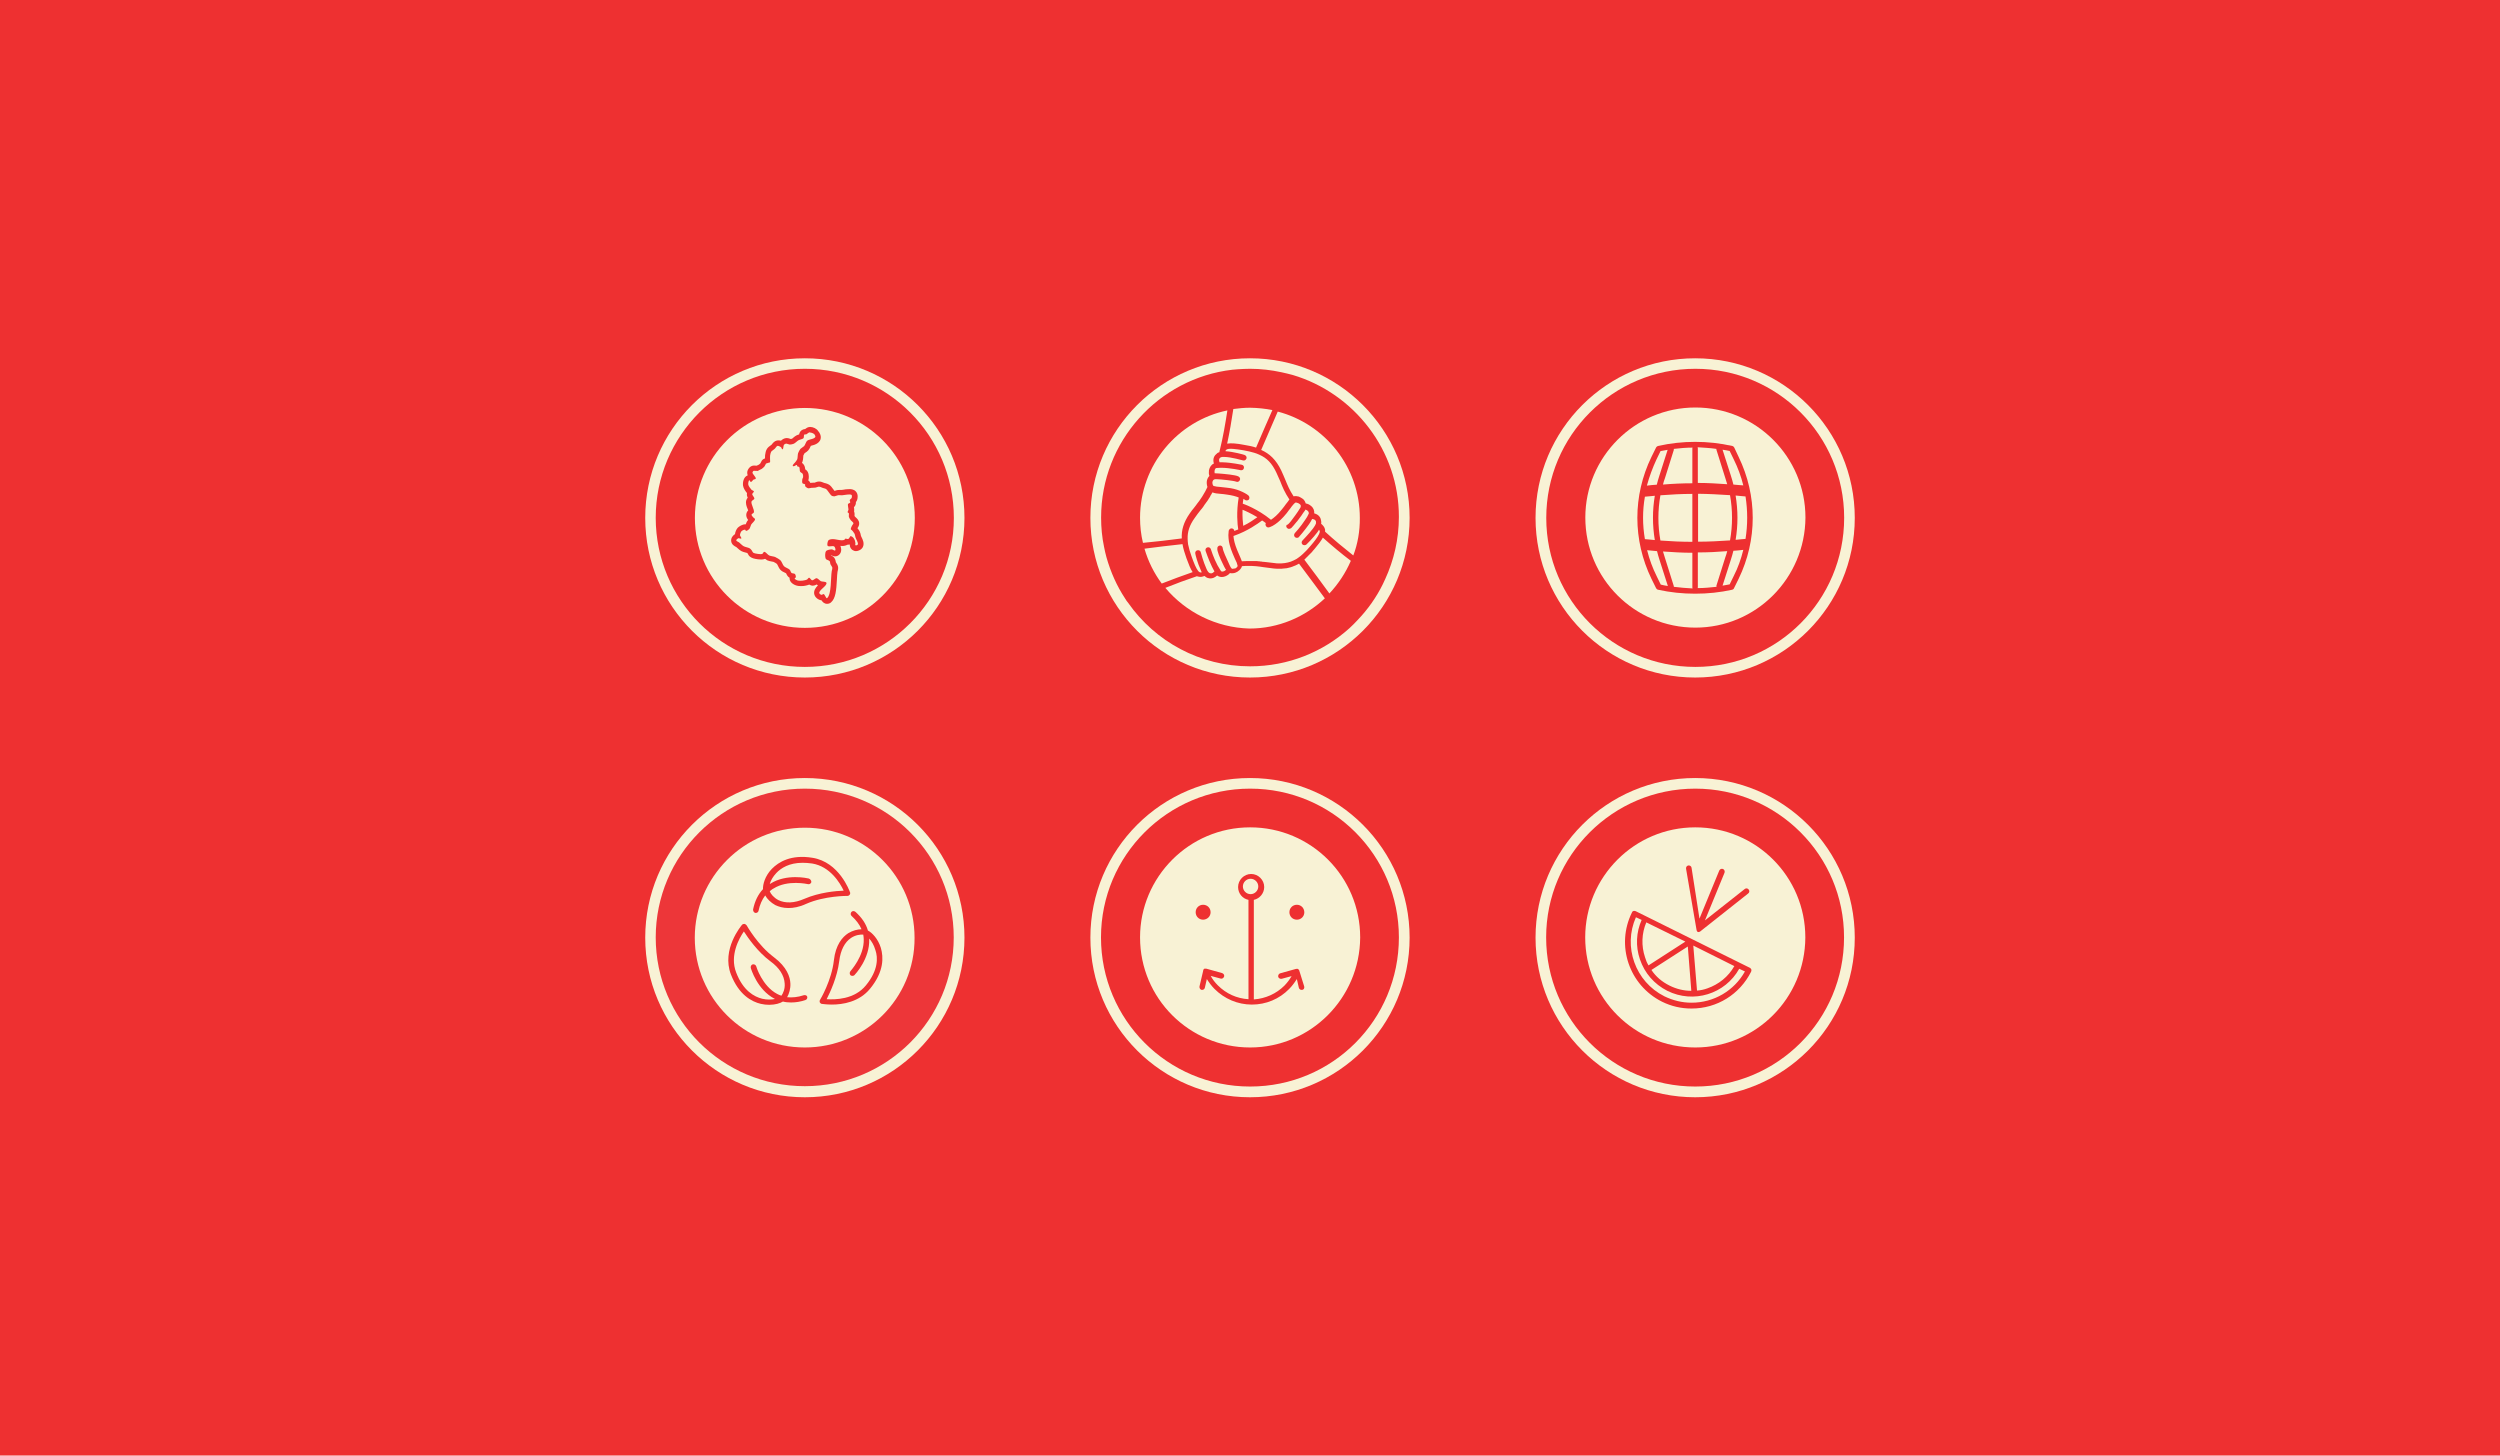 <?xml version="1.0" encoding="UTF-8"?>
<svg xmlns="http://www.w3.org/2000/svg" xmlns:xlink="http://www.w3.org/1999/xlink" version="1.1" id="a" x="0px" y="0px" viewBox="0 0 2144.2 1248.4" style="enable-background:new 0 0 2144.2 1248.4;" xml:space="preserve">
<style type="text/css">
	.st0{fill:#EE3031;}
	.st1{fill:#F8F2D5;}
	.st2{fill:#ED3639;}
</style>
<rect class="st0" width="2144.2" height="1248.4"></rect>
<g>
	<circle class="st1" cx="690.3" cy="804.2" r="136.9"></circle>
	<path class="st2" d="M690.3,676.4c-70.6,0-127.9,57.2-127.9,127.6s57.2,127.6,127.9,127.6S818,874.4,818,804   S760.9,676.4,690.3,676.4z M690.3,898.4c-52.2,0-94.4-42.2-94.4-94.1s42.2-94.4,94.4-94.4c51.9,0,94.1,42.2,94.1,94.4   C784.7,856.2,742.3,898.4,690.3,898.4z"></path>
	<path class="st0" d="M647.9,783c0.2,0,0.4,0,0.4,0c1.1,0,2.1-0.8,2.3-1.9c1.1-5.3,3-9.5,5.7-13.1c1.7,3,4.7,6.1,8.7,8.3   c2.8,1.3,6.4,2.5,11.2,2.5c4.2,0,9.3-0.8,15.3-3.6c15.9-7,35.2-6.8,35.4-6.8c0.6,0,1.5-0.4,1.9-1.1c0.4-0.6,0.6-1.5,0.2-2.1   c-0.4-1.1-9.3-25.9-32.2-29.5c-18.4-3-29,3.6-34.8,9.5c-5.9,6.1-7.8,13.4-7.6,17.4c-4.2,4.5-7,10.2-8.5,17.4   C645.8,781.5,646.7,782.8,647.9,783z M693.7,753.5c-0.8-0.2-19.1-4.5-33.1,4.5c-0.2,0-0.2,0.2-0.4,0.2c0.8-2.8,2.5-6.1,5.7-9.5   c4-4.2,11-8.7,22.5-8.7c2.5,0,5.1,0.2,8.1,0.6c15.5,2.5,24,16.7,27.1,23.3c-6.6,0.2-21,1.5-33.7,7c-8.7,3.8-16.3,4-22.3,1.1   c-4-2.1-6.6-5.3-7.4-7.6c1.1-0.8,1.9-1.7,3.2-2.3c12.3-7.8,29.3-3.8,29.5-3.8c1.3,0.4,2.5-0.4,3-1.7   C695.9,755.2,695,754,693.7,753.5z"></path>
	<path class="st0" d="M689.3,853.6c-5.1,1.7-9.8,2.1-14.2,1.7c1.7-3,3-7.2,2.8-11.7c-0.2-5.7-3-14.2-14-22.5   c-14-10.4-23.3-27.1-23.5-27.4c-0.4-0.6-1.1-1.1-1.9-1.3c-0.8,0-1.5,0.2-2.1,0.8c-0.6,0.8-17.8,21-9.5,42.6   c6.8,17.4,17.6,23.3,25.7,25.2c2.5,0.6,4.9,0.8,7.2,0.8c5.1,0,9.3-1.3,11.7-2.8c2.3,0.6,4.7,0.8,7,0.8c3.8,0,8.1-0.6,12.3-2.1   c1.3-0.4,1.9-1.7,1.5-3C692,853.8,690.6,853.2,689.3,853.6z M670.2,854c-1.3-0.4-2.3-0.8-3.6-1.5c-12.9-6.8-18-23.5-18-23.7   c-0.4-1.3-1.7-1.9-3-1.7c-1.3,0.4-1.9,1.7-1.7,3c0.2,0.8,5.5,18.7,20.4,26.5c0.2,0,0.2,0.2,0.4,0.2c-2.8,0.6-6.8,0.8-11-0.2   c-6.8-1.7-16.3-6.8-22.3-22.5c-5.7-14.6,2.5-29.3,6.6-35.2c3.6,5.5,11.7,17.4,22.9,25.7c7.6,5.5,11.7,12.1,12.1,18.9   C673.4,848.1,671.7,851.9,670.2,854z"></path>
	<path class="st0" d="M744.4,798.1c-1.7-5.9-5.3-11.2-10.8-16.1c-1.1-0.8-2.5-0.8-3.4,0.2c-0.8,1.1-0.8,2.5,0.2,3.4   c4,3.6,6.8,7.4,8.5,11.4c-3.4,0-7.6,1.1-11.4,3.4c-4.9,3.2-10.8,9.8-12.3,23.3c-1.9,17.2-11.7,33.7-11.9,33.9   c-0.4,0.6-0.4,1.5-0.2,2.1c0.4,0.6,1.1,1.3,1.7,1.3c0.4,0,3.8,0.6,8.7,0.6c9.1,0,23.5-2.1,32.9-13.8c11.9-14.6,11.4-26.9,9.1-34.8   C753.1,805.1,747.8,799.8,744.4,798.1z M742.7,845.1c-10,12.3-26.5,12.3-33.7,11.9c3-5.9,9.1-18.9,10.8-32.7   c1.1-9.3,4.7-16.3,10.2-19.9c3.8-2.5,7.8-3,10.4-2.8c0.2,1.3,0.4,2.5,0.4,3.8c0.6,14.6-11.4,27.4-11.4,27.6c-0.8,0.8-0.8,2.5,0,3.4   c0.4,0.4,1.1,0.6,1.7,0.6s1.3-0.2,1.7-0.6c0.6-0.6,13.4-14.2,12.7-31c0-0.2,0-0.2,0-0.4c1.9,2.1,4,5.3,5.3,9.8   C753.1,821.4,753.3,832.2,742.7,845.1z"></path>
</g>
<g>
	<circle class="st1" cx="1072.1" cy="804.2" r="136.9"></circle>
	<path class="st0" d="M1072.2,676.4c-70.6,0-127.9,57.2-127.9,127.6c0,70.6,57.2,127.9,127.9,127.9s127.6-57.2,127.6-127.9   C1199.8,733.6,1142.8,676.4,1072.2,676.4z M1072.2,898.4c-52.2,0-94.4-42.2-94.4-94.4c0-51.9,42.2-94.4,94.4-94.4   c52.2,0,94.4,42.2,94.4,94.4C1166.3,856.2,1124.1,898.4,1072.2,898.4z"></path>
	<path class="st0" d="M1114.4,832.6L1114.4,832.6c0-0.2,0-0.4-0.2-0.4V832c0,0,0-0.2-0.2-0.2c0,0,0-0.2-0.2-0.2l-0.2-0.2   c0,0-0.2,0-0.2-0.2l-0.2-0.2l0,0c0,0,0,0-0.2,0c0,0,0,0-0.2,0l0,0h-0.2h-0.2h-0.2h-0.2h-0.2h-0.2l0,0l-13.6,3.8   c-1.3,0.4-1.9,1.7-1.7,3c0.4,1.3,1.7,1.9,3,1.7l8.5-2.3c-1.7,3-3.8,5.7-6.1,8.1c-7,7-16.3,11.2-26.3,11.9v-85.4   c5.1-1.1,8.9-5.7,8.9-11c0-6.1-5.1-11.2-11.2-11.2c-6.1,0-11.2,5.1-11.2,11.2c0,5.5,3.8,10,8.9,11V857c-10-0.6-19.1-4.7-26.3-11.9   c-2.5-2.5-4.5-5.1-6.1-8.1l8.5,2.3c1.3,0.4,2.5-0.4,3-1.7c0.4-1.3-0.4-2.5-1.7-3l-13.6-3.8l0,0h-0.2h-0.2h-0.2h-0.2h-0.2h-0.2l0,0   c0,0,0,0-0.2,0c0,0,0,0-0.2,0l0,0c0,0-0.2,0-0.2,0.2c0,0-0.2,0-0.2,0.2l-0.2,0.2c0,0,0,0-0.2,0.2c0,0,0,0.2-0.2,0.2v0.2v0.2   c0,0,0,0,0,0.2l-3.2,13.6c-0.2,1.3,0.4,2.5,1.7,3c0.2,0,0.4,0,0.6,0c1.1,0,2.1-0.8,2.3-1.9l1.7-7.4c1.9,3,4,5.9,6.6,8.5   c8.5,8.5,19.9,13.4,32,13.4c12.1,0,23.5-4.7,32-13.4c2.5-2.5,4.7-5.5,6.6-8.5l1.7,7.4c0.2,1.1,1.3,1.9,2.3,1.9c0.2,0,0.4,0,0.6,0   c1.3-0.2,2.1-1.5,1.7-3L1114.4,832.6z M1066,760.3c0-3.6,3-6.6,6.6-6.6s6.6,3,6.6,6.6c0,3.6-3,6.6-6.6,6.6   C1069,766.9,1066,763.9,1066,760.3z"></path>
	<path class="st0" d="M1112.3,776c-3.6,0-6.4,2.8-6.4,6.4c0,3.6,2.8,6.4,6.4,6.4c3.6,0,6.4-2.8,6.4-6.4   C1118.6,778.8,1115.9,776,1112.3,776z"></path>
	<path class="st0" d="M1038.3,782.4c0-3.6-2.8-6.4-6.4-6.4c-3.6,0-6.4,2.8-6.4,6.4c0,3.6,2.8,6.4,6.4,6.4   C1035.5,788.7,1038.3,786,1038.3,782.4z"></path>
</g>
<g>
	<circle class="st1" cx="1453.9" cy="804.2" r="136.9"></circle>
	<path class="st0" d="M1454,676.4c-70.6,0-127.9,57.2-127.9,127.6c0,70.6,57.2,127.9,127.9,127.9c70.6,0,127.6-57.2,127.6-127.9   C1581.7,733.6,1524.4,676.4,1454,676.4z M1454,898.4c-52.2,0-94.4-42.2-94.4-94.4c0-51.9,42.2-94.4,94.4-94.4   c52.2,0,94.4,42.2,94.4,94.4C1548.2,856.2,1506,898.4,1454,898.4z"></path>
	<path class="st0" d="M1455.1,797.6c0,0.2,0,0.4,0.2,0.6l0,0c0,0.2,0.2,0.2,0.2,0.4c0,0,0,0,0,0.2s0.2,0.2,0.2,0.2l0,0   c0.2,0,0.2,0.2,0.4,0.2l0,0l0,0l0,0c0.2,0.2,0.6,0.2,0.8,0.2l0,0l0,0l0,0c0.2,0,0.4,0,0.6-0.2h0.2c0.2,0,0.2-0.2,0.4-0.2l0,0   l41.3-32.7c1.1-0.8,1.3-2.3,0.4-3.4s-2.3-1.3-3.4-0.4l-34.1,26.9l16.8-40.9c0.4-1.3,0-2.5-1.3-3.2c-1.3-0.4-2.5,0-3.2,1.3l-17,41.3   l-6.8-43.7c-0.2-1.3-1.5-2.1-2.8-1.9c-1.3,0.2-2.1,1.5-1.9,2.8L1455.1,797.6L1455.1,797.6z"></path>
	<path class="st0" d="M1500.9,830.1l-9.1-4.5L1412,786l-9.1-4.5c-0.6-0.2-1.3-0.4-1.9-0.2c-0.6,0.2-1.1,0.6-1.3,1.3   c-14,28.2-2.5,62.3,25.7,76.5c8.1,4,16.5,5.9,25.4,5.9c21.8,0,41.3-12.1,51.1-31.6c0.2-0.6,0.4-1.3,0.2-1.9   C1501.7,830.7,1501.3,830.3,1500.9,830.1z M1487.5,828.6c-5.1,9.1-13.4,15.7-23.1,19.1c-3,1.1-5.9,1.7-8.9,1.9l-3.2-38.6   L1487.5,828.6z M1450.6,849.8c-6.4,0-12.7-1.5-18.7-4.5c-6.4-3.2-11.7-7.6-15.5-13.4l31.2-20.1L1450.6,849.8z M1412,791.1   l33.5,16.5l-31.6,20.4c-1.3-2.1-2.3-4.5-3-7C1407.6,811.2,1408,800.6,1412,791.1z M1450.8,860c-8.1,0-15.9-1.9-23.3-5.5   c-25-12.5-35.6-42.6-24.4-67.8l4.9,2.3c-4.7,10.6-5.3,22.5-1.5,33.7c4,11.9,12.3,21.4,23.5,27.1c22.5,11.2,49.6,2.8,61.7-18.9   l4.9,2.3C1487.3,849.8,1469.9,860,1450.8,860z"></path>
</g>
<g>
	<circle class="st1" cx="1453.9" cy="444.2" r="136.9"></circle>
	<path class="st0" d="M1454.1,316.3c-70.6,0-127.9,57.2-127.9,127.9S1383.5,572,1454.1,572c70.6,0,127.6-57.2,127.6-127.9   S1524.5,316.3,1454.1,316.3z M1454.1,538.3c-52.2,0-94.4-42.2-94.4-94.4c0-51.9,42.2-94.4,94.4-94.4c51.9,0,94.4,42.2,94.4,94.4   C1548.2,496.1,1506,538.3,1454.1,538.3z"></path>
	<path class="st0" d="M1487.4,383.8c-0.4-0.6-0.8-1.1-1.7-1.3c-20.8-4.7-42.8-4.7-63.6,0c-0.8,0.2-1.3,0.6-1.7,1.3l-4,8.1   c-16.1,33.3-16.1,71.2,0,104.5l4,8.1c0.4,0.6,0.8,1.1,1.7,1.3c10.4,2.3,21,3.4,31.8,3.4s21.4-1.1,31.8-3.4c0.6-0.2,1.3-0.6,1.5-1.3   l4-8.1c16.1-33.3,16.1-71.2,0-104.5L1487.4,383.8z M1435.6,385c5.3-0.6,10.6-1.1,16.1-1.1c-0.2,0.2-0.2,0.6-0.2,1.1v29.5   c-8.5,0-17,0.4-25.2,1.1c0.4-1.9,1.1-3.8,1.7-5.5l7.6-24.2C1435.6,385.2,1435.6,385,1435.6,385z M1451.5,423.6v41.1   c-9.1,0-18.2-0.4-27.4-1.1c-2.3-12.9-2.3-25.9,0-38.8C1433.3,424.1,1442.4,423.6,1451.5,423.6z M1420.8,393.9l3.4-7   c2.1-0.4,4.2-0.8,6.1-1.1l-7.2,22.5c-0.8,2.5-1.5,4.9-2.1,7.4c-2.8,0.2-5.7,0.4-8.5,0.8C1414.6,408.8,1417.4,401.2,1420.8,393.9z    M1410.8,426l4.5-0.4c1.3-0.2,2.8-0.2,4-0.4c-2.1,12.5-2.1,25.2,0,38c-1.3-0.2-2.8-0.2-4-0.4l-4.5-0.4   C1408.7,450.1,1408.7,438,1410.8,426z M1424.4,501.4l-3.4-7c-3.6-7.2-6.4-14.8-8.3-22.5c2.8,0.2,5.7,0.6,8.5,0.8   c0.6,2.5,1.3,4.9,2.1,7.4l7.2,22.5C1428.4,502.3,1426.3,501.9,1424.4,501.4z M1435.6,503.3c0-0.2,0-0.4,0-0.6l-7.6-24.2   c-0.6-1.9-1.1-3.8-1.7-5.5c8.5,0.6,16.7,1.1,25.2,1.1v29.5c0,0.4,0,0.6,0.2,1.1C1446.5,504.4,1440.9,504,1435.6,503.3z M1472.1,385   c0,0.2,0,0.4,0,0.6l7.6,24.2c0.6,1.9,1.1,3.8,1.7,5.5c-8.5-0.6-16.7-1.1-25.2-1.1v-29.5c0-0.4,0-0.6-0.2-1.1   C1461.5,384,1466.8,384.2,1472.1,385z M1483.8,424.7c2.3,12.9,2.3,25.9,0,38.8c-9.1,0.6-18.2,1.1-27.4,1.1v-41.1   C1465.5,423.6,1474.7,424.1,1483.8,424.7z M1472.1,503.3c-5.3,0.6-10.6,1.1-16.1,1.1c0.2-0.2,0.2-0.6,0.2-1.1v-29.5   c8.5,0,17-0.4,25.2-1.1c-0.4,1.9-1.1,3.8-1.7,5.5l-7.6,24.2C1472.3,502.9,1472.3,503.1,1472.1,503.3z M1486.9,494.2l-3.4,7   c-2.1,0.4-4.2,0.8-6.1,1.1l7.2-22.5c0.8-2.5,1.5-4.9,2.1-7.4c2.8-0.2,5.7-0.4,8.5-0.8C1493.3,479.4,1490.6,487,1486.9,494.2z    M1497.1,462.2l-4.5,0.4c-1.3,0.2-2.8,0.2-4,0.4c2.1-12.5,2.1-25.2,0-38c1.3,0.2,2.8,0.2,4,0.4l4.5,0.4   C1499,438,1499,450.1,1497.1,462.2z M1486.7,415.6c-0.6-2.5-1.3-4.9-2.1-7.4l-7.2-22.5c2.1,0.4,4.2,0.6,6.1,1.1l3.4,7   c3.6,7.2,6.4,14.8,8.3,22.5C1492.5,416.2,1489.5,415.8,1486.7,415.6z"></path>
</g>
<g>
	<circle class="st1" cx="1072.1" cy="444.2" r="136.9"></circle>
	<path class="st0" d="M1108.7,321.6c-3.2-0.8-6.4-1.7-9.5-2.3c-8.7-1.9-17.8-3-27.1-3c-3.4,0-6.8,0.2-10.2,0.4   c-1.7,0.2-3.2,0.2-4.9,0.4c-63.4,7.4-112.6,61.5-112.6,126.8c0,8.5,0.8,17,2.5,25c0.6,3.2,1.3,6.1,2.1,9.1   c3.6,12.7,8.9,24.6,15.9,35.2c0.8,1.3,1.7,2.8,2.8,4c23.1,32.9,61.3,54.3,104.5,54.3c32.7,0,62.5-12.3,85.2-32.7   c2.5-2.3,4.9-4.7,7.2-7.2c8.5-8.9,15.9-19.3,21.4-30.5c0.6-1.5,1.5-3,2.1-4.5c7.4-16.1,11.7-34.3,11.7-53.2   C1199.9,386.3,1161.5,337.3,1108.7,321.6z M1091.3,351.7c-4.5,10-9.3,21.4-14,32.2c-3.2-1.1-6.4-1.7-10-2.3   c-6.6-1.3-11.4-1.7-14.8-1.1c2.1-9.5,3.8-19.9,5.3-29.7c4.7-0.6,9.5-1.1,14.4-1.1C1078.8,349.8,1085.2,350.5,1091.3,351.7z    M1103.6,452.5c0.4,0.6,1.3,1.1,1.9,1.1c0.4,0,1.1-0.2,1.5-0.4c0.2-0.2,0.4-0.2,0.6-0.4c1.1-1.1,2.5-2.8,4.2-4.9c0,0,0,0,0.2-0.2   s0.2-0.4,0.4-0.4c1.3-1.7,2.5-3.4,3.8-5.1c1.1-1.7,2.1-3.2,2.8-4c0.2-0.2,0.2-0.4,0.4-0.6c0-0.2,0.2-0.2,0.2-0.4v-0.2   c0.6,0.2,1.9,0.8,2.5,1.7c0.6,1.1,0.4,1.5,0.4,1.9c-0.2,0.4-0.4,0.8-0.6,1.1c-0.6,1.5-1.7,3-2.5,4.2c-3.8,5.9-8.7,11.2-8.9,11.4   c-0.8,1.1-0.8,2.5,0.2,3.4c0.4,0.4,1.1,0.6,1.7,0.6c0.6,0,1.3-0.2,1.7-0.8c0.2-0.2,4.7-5.3,8.7-11c0.8-1.3,1.9-2.8,2.5-4.2   c0,0,0-0.2,0.2-0.2c2.8,0.4,3.2,1.9,3.2,2.5c0,0.4,0,0.6,0,1.1c0,0.4-0.2,0.8-0.4,1.1l0,0l0,0c-0.4,1.1-1.3,2.1-2.1,3.4   c-3.6,4.9-9.1,10.2-9.1,10.4c-0.8,0.8-1.1,2.3,0,3.4c0.4,0.4,1.1,0.6,1.7,0.6c0.6,0,1.3-0.2,1.7-0.6c0.2-0.2,5.5-5.3,9.3-10.4   c0.6-0.8,1.1-1.5,1.5-2.3c0.4,0.6,0.6,1.1,0.6,1.3c0.2,0.6-0.2,1.5-0.6,2.5c-1.3,2.8-4.2,6.6-7.2,10c-2.3,2.8-4.5,5.1-6.6,7   c-0.6,0.4-1.1,1.1-1.7,1.5c-1.3,1.1-2.5,1.9-3.8,2.8c-1.5,0.8-3.2,1.7-4.9,2.3c-3.2,1.1-6.8,1.7-11,1.5c-0.8,0-1.7,0-2.5-0.2   c-1.7-0.2-3.4-0.4-5.1-0.6c-1.1-0.2-2.3-0.2-3.4-0.4c-0.8,0-1.5-0.2-2.3-0.2c-0.2,0-0.6,0-0.8-0.2c-0.2,0-0.4,0-0.6,0   c-0.4,0-0.8,0-1.3-0.2c-0.2,0-0.4,0-0.6,0c-0.4,0-0.8,0-1.3-0.2c-0.2,0-0.4,0-0.4,0c-0.4,0-0.8,0-1.5,0c-0.2,0-0.4,0-0.4,0   c-0.4,0-1.1,0-1.5,0c-0.2,0-0.4,0-0.4,0c-0.4,0-1.1,0-1.7,0c-0.2,0-0.4,0-0.4,0c-0.6,0-1.3,0-1.9,0h-0.2l0,0c-1.5,0-3,0.2-4.7,0.2   c-0.4-1.3-1.1-2.8-1.9-4.7c-0.6-1.3-1.3-3-2.1-4.9c-2.1-5.1-3-9.1-3.2-12.1c0.2,0,0.4-0.2,0.6-0.2l0,0c11.4-4,20.1-10.2,24-13.1   c1.1,0.6,2.1,1.5,3.2,2.3c-0.4,0.6-0.4,1.3-0.2,1.9c0.4,1.3,1.7,2.1,3,1.7c0,0,0.4-0.2,1.1-0.4c1.1-0.4,2.5-1.1,4.2-2.3   c2.8-1.9,6.1-4.9,9.8-9.5c1.3-1.7,2.3-3.2,3.2-4.2c0.8-1.1,1.3-1.9,1.9-2.5c0.8-1.1,1.5-1.7,2.3-2.3c0.4-0.2,1.3,0,2.3,0.4   c0.6,0.2,1.1,0.6,1.7,1.1c0.6,0.6,0.8,1.3,0.6,1.9c0,0.2-0.2,0.6-0.2,0.8c-0.4,0.6-1.3,1.9-2.3,3.6c-0.6,0.8-1.3,1.9-2.1,3   c-2.5,3.6-5.3,7.2-6.6,8.1C1103.2,449.9,1102.8,451.4,1103.6,452.5z M1048.7,483.4c0.8,1.9,1.7,3.4,2.3,4.5   c0.2,0.2,0.2,0.4,0.4,0.6c0,0,0,0.2,0.2,0.2c-0.6,0.6-1.7,1.3-2.8,1.5c-1.3,0.2-1.5-0.4-1.7-0.6c-0.2-0.2-0.2-0.4-0.4-0.6   c-0.8-1.3-1.7-2.8-2.5-4.2c-3.4-6.4-5.7-13.8-5.7-13.8c-0.4-1.3-1.7-1.9-3-1.5c-1.3,0.4-1.9,1.7-1.5,3c0.2,0.4,2.3,7,5.5,13.6   c0.6,1.3,1.5,2.8,2.1,4c-0.2,0.2-0.2,0.2-0.4,0.4c-1.7,1.7-2.8,1.3-3.4,1.1c0,0,0,0-0.2,0c-0.6-0.2-1.1-0.8-1.5-1.3   c-0.6-0.8-1.1-1.7-1.5-2.8c-2.5-5.5-4.7-13.6-4.7-13.8c-0.2-1.3-1.7-2.1-3-1.7c-1.3,0.2-2.1,1.7-1.7,3c0,0.4,1.9,8.1,4.7,14   c0.2,0.6,0.6,1.3,0.8,1.9c-0.8,0.2-1.3,0-1.5,0c-0.4-0.2-1.1-0.6-1.5-1.1c-1.9-2.3-3.8-7.2-5.5-11.9c-1.5-4-2.5-7.6-3.2-11   c-0.2-1.7-0.4-3.2-0.4-4.7c-0.2-5.9,1.5-11.7,6.1-18c1.7-2.5,3.4-4.7,5.1-6.8c0.4-0.4,0.6-0.8,1.1-1.3l0,0c0.6-0.8,1.5-1.9,2.1-3   l0,0c0.4-0.4,0.6-1.1,1.1-1.5l0,0c0.4-0.4,0.6-1.1,1.1-1.5l0,0c0.4-0.4,0.6-1.1,1.1-1.5c0,0,0,0,0-0.2c0.4-0.4,0.6-1.1,1.1-1.7   c0,0,0-0.2,0.2-0.2c0.2-0.4,0.6-1.1,0.8-1.7c0,0,0-0.2,0.2-0.2l0,0c0.4-0.8,0.8-1.5,1.3-2.3c1.9,0.8,4,1.1,7.2,1.3   c1.5,0.2,3.2,0.2,5.1,0.6c4.5,0.6,7.8,1.5,10.2,2.5c-2.1,12.3-1.1,23.3-0.4,27.4c-1.1,0.4-2.3,0.8-3.4,1.3c0-1.1-0.8-1.9-1.7-2.1   c-1.3-0.4-2.5,0.4-3,1.7c0,0-0.2,0.6-0.2,1.9c-0.2,1.1-0.2,2.8,0,4.9c0.2,3.2,1.3,7.6,3.4,12.7c0.8,1.9,1.5,3.6,2.1,4.9   c0.6,1.3,1.1,2.3,1.5,3.2c0.4,1.1,0.6,1.9,0.8,2.8c0,0.4-0.8,1.5-1.9,2.1c-0.8,0.2-1.7,0.2-2.8,0.4c-0.4-0.2-0.6-0.4-1.1-1.1   c-0.4-0.6-1.1-1.9-1.7-3.4c-2.1-4.5-5.3-11.4-5.3-13.4c-0.2-1.3-1.3-2.3-2.5-2.1c-1.3,0.2-2.3,1.3-2.1,2.5   C1043.6,472.2,1046.4,478.8,1048.7,483.4z M1065.7,437.2c2.1,0.8,7,3,12.7,6.4c-2.8,1.9-6.8,4.9-12.1,7.4   C1065.9,448,1065.5,443.1,1065.7,437.2z M1102.8,432.5c-0.8,1.3-1.9,2.5-3.2,4.2c-3.8,4.9-7.2,7.6-9.5,9.1   c-11.7-9.5-23.5-13.6-24.2-13.8l0,0c0.2-1.5,0.2-2.8,0.6-4.2c0.6,0.4,1.1,0.8,1.1,0.8c0.4,0.4,1.1,0.6,1.7,0.6   c0.6,0,1.3-0.2,1.7-0.6c0.8-0.8,0.8-2.5,0-3.4c0,0-1.1-1.1-3.4-2.3c-1.1-0.6-2.5-1.3-4.5-2.1c-2.8-1.1-6.4-2.1-10.8-2.5   c-2.1-0.2-3.8-0.4-5.3-0.6c-2.8-0.2-4.5-0.4-5.7-0.8c-0.2,0-0.4-0.2-0.6-0.2c-0.4-0.4-1.3-2.3-0.6-4c0.4-1.1,1.1-1.5,2.1-1.7   c0.4,0,0.8,0,1.5,0c4.5,0.2,14.6,1.3,16.5,2.1c1.3,0.6,2.5,0,3.2-1.3c0.6-1.3,0-2.5-1.3-3.2c-2.5-1.3-11.7-2.1-16.7-2.5   c-1.5,0-2.8-0.2-3.4-0.2h-0.2c-0.2-0.6-0.2-2.1,0.2-3.2s1.1-1.3,1.5-1.3c1.1,0,2.3-0.2,3.6-0.2c7.8,0,17,2.1,17,2.1   c1.3,0.2,2.5-0.4,2.8-1.9c0.2-1.3-0.4-2.5-1.9-2.8c-0.4,0-8.7-1.9-16.5-2.1c-0.8,0-1.7,0-2.5,0c-1.1-2.8,0.2-3.6,0.6-4   c0.6-0.4,1.5-0.6,1.9-0.6c0.4,0,0.8,0,1.3,0c6.1,0,16.1,3,16.3,3c1.3,0.4,2.5-0.4,3-1.7c0.4-1.3-0.4-2.5-1.7-3   c-0.4-0.2-9.5-2.8-16.3-3.2c0-0.2,0-0.2,0-0.4c0.2-0.4,0.4-0.6,0.6-0.8c1.9-1.7,8.5-0.6,14.8,0.4c3.4,0.6,6.4,1.3,9.1,2.1   c1.5,0.4,3.2,1.1,4.5,1.7c6.4,2.8,10.8,7.2,14.6,15.3c1.3,2.8,2.3,5.3,3.4,7.6c1.9,4.9,3.8,9.5,7.8,15.5   C1104.9,429.8,1104.1,431,1102.8,432.5z M1052.7,352c-1.7,11.2-3.8,23.3-6.4,33.7c-0.2,0.6-0.4,1.3-0.4,1.9v0.2   c-0.8,0.2-1.7,0.6-2.3,1.3c-1.7,1.3-3.8,3.8-2.5,8.5c-2.1,0.8-3.6,3-4.2,5.7c-0.2,1.7-0.2,3.4,0.4,4.9c-1.1,1.1-1.7,2.3-2.1,3.8   c-0.4,1.7-0.2,3.8,0.4,5.7c-0.6,1.3-1.3,2.5-1.9,3.8l0,0c-1.7,3.2-3.4,5.7-5.1,8.1l0,0c-1.1,1.3-2.1,2.8-3,4l0,0   c-0.8,1.1-1.7,2.1-2.5,3.2c-0.2,0.2-0.2,0.4-0.4,0.4c-0.8,1.1-1.5,2.1-2.3,3.2c-5.3,7.6-7.2,14.4-6.8,21.4   c-11.2,1.5-22.9,2.8-33.3,3.8c-1.7-7-2.5-14.2-2.5-21.6C977.9,398.8,1009.9,360.9,1052.7,352z M1014.2,466.7   c0.6,3.8,1.9,7.8,3.4,12.1c1.9,5.1,3.4,9.1,5.3,11.9c-8.7,3-17.8,6.4-26.5,9.8c-6.6-8.9-11.7-19.1-14.8-29.9   C991.9,469.2,1003.3,467.9,1014.2,466.7z M999.5,504.2c8.9-3.6,18.2-7,27.1-10c0.2,0.2,0.4,0.2,0.6,0.2c0.8,0.2,1.7,0.4,2.3,0.4   c1.3,0,2.5-0.4,3.6-0.8c0.6,0.6,1.5,1.1,2.1,1.5c0.8,0.2,1.7,0.6,3,0.6c1.7,0,3.6-0.6,5.7-2.5c1.1,0.8,2.5,1.3,4,1.3   c1.1,0,1.9-0.2,3-0.6c1.5-0.6,3-1.5,4-2.8c0.6,0.2,1.3,0.2,1.9,0.2c0.8,0,1.7-0.2,2.5-0.4c2.5-0.8,5.3-3.2,5.9-5.7   c1.5-0.2,3-0.2,4.2-0.2l0,0c5.7-0.2,10,0.4,14.6,1.1c2.5,0.4,5.3,0.6,8.5,1.1c0.8,0,1.9,0.2,2.8,0.2c0.2,0,0.4,0,0.6,0   c0.2,0,0.6,0,0.8,0c0.4,0,0.6,0,1.1,0c0.2,0,0.6,0,0.8,0c0.6,0,1.3,0,1.9-0.2c0.2,0,0.4,0,0.6,0c0.6,0,1.3-0.2,1.9-0.2   c0.2,0,0.2,0,0.4,0c2.3-0.4,4.7-1.1,6.8-2.1h0.2c0.6-0.2,1.3-0.6,1.7-0.8c0.2,0,0.2-0.2,0.4-0.2c0.4-0.2,1.1-0.6,1.5-0.8h0.2   c7.4,9.8,15.3,20.6,22.1,29.7c-17,15.9-39.6,25.9-64.7,25.9C1043,538.3,1016.9,525,999.5,504.2z M1118.7,480l0.2-0.2   c0.4-0.4,0.8-0.6,1.1-1.1c0.2-0.2,0.4-0.4,0.6-0.6c0.4-0.4,0.8-0.6,1.1-1.1c0.2-0.2,0.4-0.4,0.6-0.6c0.4-0.4,0.8-0.8,1.1-1.1   s0.4-0.4,0.6-0.6c0.4-0.4,0.8-0.8,1.3-1.3c0.2-0.2,0.4-0.4,0.4-0.6c0.6-0.6,1.1-1.3,1.7-1.9c3.2-3.8,5.7-7,7.2-9.8   c7.6,6.8,15.9,13.8,24,19.9c-4.5,10.4-10.8,19.9-18.4,28C1133.7,500,1126.1,489.8,1118.7,480z M1160.7,476.4   c-8.1-6.4-16.8-13.6-24.2-20.4c0-0.6,0-1.3,0-1.7c-0.4-2.3-1.9-3.8-3.4-5.1c0.2-0.8,0.2-1.7,0-2.5c-0.2-2.1-1.5-5.3-5.9-6.4   c0.2-2.3-0.6-4.7-2.8-6.4c-1.3-1.1-2.8-1.9-4.5-2.1c-0.4-1.3-1.1-2.8-2.3-3.8c-1.1-0.8-2.3-1.5-3.6-2.1c-1.5-0.4-3-0.6-4.5-0.2   c-3.6-5.5-5.3-9.8-7.2-14.4c-1.1-2.5-2.1-5.1-3.4-7.8c-4.5-9.3-10-14.4-17.2-17.6c4.7-11,9.8-22.7,14.2-32.9   c40.5,10.6,70.4,47.5,70.4,91.2C1166.4,455.4,1164.5,466.5,1160.7,476.4z"></path>
</g>
<g>
	<circle class="st1" cx="690.3" cy="444.2" r="136.9"></circle>
	<g>
		<g>
			<g>
				<path class="st0" d="M690.3,349.9c52.1,0,94.3,42.2,94.3,94.3c0,52.1-42.2,94.3-94.3,94.3c-52.1,0-94.3-42.2-94.3-94.3      C596,392.1,638.2,349.9,690.3,349.9 M690.3,572c70.6,0,127.8-57.2,127.8-127.8c0-70.6-57.2-127.9-127.8-127.9      c-70.6,0-127.9,57.2-127.9,127.9C562.5,514.8,619.7,572,690.3,572"></path>
			</g>
		</g>
		<g>
			<path class="st0" d="M695,371c1,0,2.9,0.8,3.5,1.5c0.4,0.4,1,1.7,0.8,2.2c-0.1,0.5-1.1,1.1-1.5,1.3c-1.3,0.7-4.4,1-5.5,2     c-1,0.8-1.7,3.6-2.6,4.6c-0.7,0.7-2.5,1.7-3.2,2.4c-0.7,0.8-1.6,2.7-2,3.7c-0.4,1.3-0.3,4-0.7,5.2c-0.2,0.6-1,1.5-1.3,2     c-0.6,1-3.1,2.8-2.5,3.8c0.1,0.1,0.2,0.2,0.4,0.2c0.3,0,0.8-0.1,1-0.2c0.5-0.1,1.3-0.9,1.8-0.9c0,0,0.1,0,0.1,0     c0.4,0.1,0.4,1.1,0.7,1.3c0.3,0.2,1.1,0.1,1.4,0.4c0.7,0.7,0.3,3.1,0.8,4c0.4,0.7,2,1.3,2.3,2c0.3,0.6,0.4,2.1,0.3,2.8     c-0.1,0.5-0.7,1.4-0.7,1.9c-0.1,0.8-0.3,2.6,0.2,3.3c0.3,0.5,1.9,0.5,2.2,1c0.2,0.3-0.1,1.2,0.1,1.5c0.4,0.7,1.8,1.6,2.6,1.8     c0.1,0,0.2,0,0.4,0c0.8,0,1.9-0.4,2.5-0.4c0.9-0.1,2.6,0,3.4-0.2c0.7-0.1,2.1-0.8,2.9-0.8c0,0,0,0,0,0c0.9,0,2.5,0.8,3.3,1.1     c0.6,0.2,2,0.5,2.6,0.8c1.7,1.1,3.5,5,5.2,6c0.4,0.2,1.4,0.4,2,0.4c0.1,0,0.1,0,0.2,0c0.9-0.1,2.5-0.9,3.3-1c0.2,0,0.5,0,0.8,0     c0.6,0,1.4,0.1,2,0.1c0.1,0,0.2,0,0.4,0c1.1-0.1,3.3-0.5,4.5-0.6c0.4,0,1.1-0.1,1.8-0.1c0.8,0,1.5,0.1,1.9,0.4     c0.4,0.5,0.3,1.9,0.1,2.5c-0.2,0.6-1.5,1.3-1.7,1.9c-0.2,0.5,0.6,1.6,0.4,2.1c-0.2,0.5-1.6,0.8-1.9,1.3c-0.2,0.4,0,1.3,0,1.7     c0,0.8,0.5,2.5,0.4,3.3c-0.1,0.6-0.9,1.6-0.7,2.1c0.1,0.3,0.9,0.5,1,0.8c0.3,0.6-0.1,2,0,2.7c0.1,0.5,0.4,1.4,0.7,1.8     c0.2,0.4,0.7,1.1,1,1.5c0.5,0.7,2.2,1.7,2.3,2.6c0,0.4-0.6,1.1-0.8,1.4c-0.6,0.7-1.9,3.6-1.4,3.9c1.1,0.6,2.6,2.7,3.2,3.8     c0.3,0.7,0.5,2.2,0.7,2.9c0.4,1.6,2.7,4.7,2,6.2c-0.2,0.4-1,0.8-1.6,0.8c-0.1,0-0.2,0-0.3-0.1c-0.4-0.3-0.3-1-0.1-1.8     c-0.2-2.6-1.7-5.8-4.3-6.1c-0.6,0.7-1.1,2.2-1.8,2.4c-0.1,0-0.3,0.1-0.5,0.1c-0.5,0-1.2-0.2-1.5-0.3c-0.1-0.1-0.2-0.1-0.3-0.1     c-0.3,0-0.4,0.4-0.7,0.7c-0.5,0.6-1.4,0.8-2.5,0.8c-2.4,0-5.7-1-7.4-1c0,0,0,0-0.1,0c-0.1,0-0.1,0-0.2,0c-0.1,0-0.2,0-0.3,0     c-0.5,0-1.1,0-1.4,0.1c-0.6,0.1-1.9,0.5-2.2,1c-0.7,0.9-1.3,3.7-0.6,4.7c0.3,0.3,0.8,0.4,1.4,0.4c0.9,0,2-0.2,2.9-0.2     c0.6,0,1,0.1,1.3,0.3c0.7,0.6,1.5,2.8,0.8,3.4c-0.1,0.1-0.2,0.1-0.3,0.1c-0.7,0-1.9-1-2.5-1c0,0-0.1,0-0.1,0     c-1.3,0-4.2,0.5-4.9,1.5c-1,1.3-1,5.2-0.2,6.7c0.5,0.8,2.7,1.1,3.3,1.9c0.4,0.5,0.4,1.9,0.6,2.5c0.3,0.8,1.5,2.2,1.7,3.1     c0.1,0.7-0.3,2.1-0.5,2.8c-1,5.8-0.1,20-4,23.3c-0.1,0.1-0.2,0.1-0.2,0.1c-0.8,0-1.8-3.4-2.8-3.6c0,0-0.1,0-0.1,0     c-0.4,0-1.2,0.7-1.6,0.7c0,0,0,0-0.1,0c-0.6-0.1-1.8-0.9-1.9-1.5c-0.4-2.7,7.1-6.4,6.1-8.9c-0.4-1.1-3.6-0.8-4.7-1.3     c-1-0.5-2.6-2.5-3.7-2.6c0,0,0,0-0.1,0c-1,0-2.6,1.8-3.6,1.8c0,0-0.1,0-0.1,0c-0.9-0.1-1.8-2.2-2.7-2.2c0,0,0,0,0,0     c-0.5,0-1.1,1.2-1.6,1.5c-0.9,0.5-3,0.9-4,1c-0.5,0.1-1.2,0.1-1.9,0.1c-0.9,0-1.9-0.1-2.5-0.3c-0.7-0.2-2.3-1-2.3-1.8     c0-0.3,0.8-0.4,0.9-0.7c0.3-0.7-0.1-2.4-0.7-3c-0.5-0.6-2.3-0.4-2.9-0.9c-0.6-0.5-1-2.1-1.5-2.7c-1-1.1-4-2-5-3.1     c-1-1-1.9-3.9-2.9-4.9c-1-1-3.4-2.4-4.7-3c-1.2-0.5-3.9-0.7-5.1-1.3c-1.2-0.5-2.9-3.1-4.2-3.1c0,0-0.1,0-0.1,0     c-0.6,0.1-1,1.5-1.6,1.8c-0.3,0.1-0.8,0.2-1.3,0.2c-0.8,0-1.7-0.1-2.3-0.2c-1.1-0.1-3.3-0.5-4.2-1.1c-0.4-0.3-0.9-1.4-1.2-1.9     c-0.4-0.5-1.1-1.4-1.6-1.7c-1.2-0.8-4.2-1.2-5.5-2c-1.1-0.6-2.8-2.4-3.8-3.2c-0.6-0.5-2.4-1-2.4-1.8c0-0.6,1.2-1.6,1.8-1.8     c0.1,0,0.1,0,0.2,0c0.5,0,1.4,0.4,1.9,0.4c0.2,0,0.3,0,0.4-0.2c0.4-0.6-1.1-2-1.1-2.8c0-0.9,0.6-2.6,1.2-3.3     c0.5-0.6,2-1.4,2.9-1.4c0.1,0,0.2,0,0.3,0c0.3,0.1,0.4,0.9,0.7,1c0.1,0,0.1,0,0.2,0c0.8,0,2.2-1,2.7-1.6c0.7-0.8,1.1-2.9,1.6-3.8     c0.7-1.2,3.4-3.2,3.3-4.6c0-0.6-1.2-1.1-1.6-1.6c-0.4-0.5-1.5-1.7-1.4-2.3c0.1-0.7,1.8-1.2,2-1.9c0.7-2.3-2.7-7.1-2-9.4     c0.2-0.8,2.3-1.6,2.4-2.4c0.2-1.1-1.8-2.8-1.8-3.9c0-0.7,1.6-1.7,1.4-2.4c-0.1-0.5-1.5-0.8-1.9-1.2c-0.9-1-2.7-3.2-2.9-4.6     c-0.1-1,0.1-3.5,1-3.7c0,0,0,0,0,0c0.4,0,0.7,1.5,1.2,1.5c0,0,0,0,0,0c0.8,0,1.7-1.7,2.4-2.1c0.4-0.2,1.6-0.2,1.8-0.7     c0.5-1.4-2.9-3.9-2.8-5.4c0-0.4,0.7-1.4,1.1-1.4c0,0,0.1,0,0.1,0c0.8,0,2.3,0.1,3.1,0.1c0.2,0,0.4,0,0.4,0     c0.6-0.6,2.4-1.2,3.2-1.7c0.6-0.4,1.8-1.4,2.3-2c0.5-0.6,1.4-2.6,1.4-2.6s1.7-0.6,2.2-0.7c0.3-0.1,1-0.1,1.2-0.4     c0.3-0.4,0.1-1.6,0.1-2.1c0-0.9-0.1-2.7,0-3.5c0.1-0.9,0.5-2.7,0.9-3.4c0.6-0.9,2.6-2,3.3-2.8c0.6-0.5,1.4-2.2,2.2-2.3     c0.1,0,0.2,0,0.2,0c0.9,0,2.2,0.8,2.8,1.2c0.4,0.3,0.7,1.8,1.2,1.8c0,0,0,0,0,0c1-0.1,0.7-3.1,1.3-3.9c0.3-0.4,1.2-0.9,1.7-1     c0.1,0,0.1,0,0.2,0c0.8,0,2.2,0.7,3,0.8c0,0,0.1,0,0.1,0c0.9,0,2.6-0.3,3.4-0.7c1.2-0.5,3-2.4,4.1-3c1-0.6,3.5-0.9,4.3-1.8     c0.5-0.6,0.1-2.6,0.7-3.1c0.1-0.1,0.3-0.1,0.4-0.1c0.3,0,0.6,0,0.8,0c0.1,0,0.2,0,0.3,0c0.8-0.3,2.1-1.7,3-1.8     C695,371,695,371,695,371 M695,366.2c-0.2,0-0.3,0-0.5,0c-1.8,0.1-3.1,1.1-4,1.8c-1.5,0.1-2.5,0.7-3.2,1.2     c-1.2,1-1.7,2.3-1.9,3.4c-0.8,0.2-1.6,0.5-2.4,0.9c-0.9,0.5-1.7,1.1-2.5,1.8c-0.4,0.3-1,0.8-1.2,1c-0.3,0.1-0.8,0.2-1.2,0.2     c-0.1,0-0.2-0.1-0.2-0.1c-0.9-0.3-1.9-0.7-3.1-0.7c-0.3,0-0.6,0-0.9,0.1c-1.6,0.2-3.1,1.2-4.1,2.2c-0.7-0.2-1.4-0.3-2.1-0.3     c-0.4,0-0.8,0-1.3,0.1c-2.3,0.5-3.5,2.2-4.4,3.3c-0.1,0.1-0.1,0.2-0.2,0.3c-0.2,0.1-0.5,0.3-0.7,0.5c-1.2,0.8-2.5,1.8-3.3,3.1     c-1,1.5-1.4,3.8-1.6,5.4c-0.1,0.9-0.1,1.8-0.1,2.8c-0.2,0.1-0.3,0.1-0.3,0.1c-1.2,0.4-2.3,1.3-2.8,2.5c-0.3,0.6-0.7,1.4-0.9,1.7     c-0.2,0.2-0.8,0.7-1.2,1c-0.2,0.1-0.4,0.2-0.6,0.3c-0.4,0.2-0.9,0.4-1.3,0.6c-0.1,0-0.2,0-0.2,0c-0.7,0-1.3-0.1-1.9-0.1l-0.3,0     c-3.4,0.1-5.5,3.4-5.7,5.7c-0.1,1,0.1,1.9,0.4,2.7c-3.6,1.3-4.4,6-4,8.9c0.4,2.5,2.3,5,3.4,6.3c-0.1,0.3-0.1,0.6-0.1,0.9     c-0.1,1.2,0.3,2.2,0.7,3.1c-0.5,0.6-0.9,1.2-1.2,2.1c-0.8,2.7,0.2,5.4,1.2,7.7c0.1,0.3,0.3,0.7,0.4,1.1c-0.7,0.7-1.4,1.7-1.6,3.2     c-0.3,2.1,0.7,3.8,1.6,5c-0.5,0.5-1,1.1-1.3,1.8c-0.3,0.6-0.6,1.3-0.8,1.9c-0.1,0-0.3,0-0.4,0c-2.6,0-5.2,1.8-6.4,2.9     c-1.3,1.4-2.2,3.7-2.4,5.5c-1.6,1.1-3.5,3-3.3,5.8c0.2,3.2,3,4.6,4.2,5.2c0.1,0,0.1,0.1,0.2,0.1c0.2,0.2,0.6,0.5,0.9,0.8     c1.1,1,2.2,2,3.3,2.6c1.1,0.6,2.4,1,3.7,1.3c0.4,0.1,1.1,0.3,1.5,0.4c0.1,0.1,0.2,0.3,0.4,0.5c0,0.1,0.1,0.1,0.1,0.2     c0.4,0.8,1,1.9,2.2,2.7c1.4,1,3.3,1.6,6.4,2c0.7,0.1,1.8,0.2,2.9,0.2c1.3,0,2.4-0.2,3.3-0.6c0,0,0,0,0,0c0.6,0.5,1.2,0.9,1.9,1.3     c1.1,0.5,2.5,0.8,3.7,1c0.5,0.1,1.3,0.3,1.6,0.3c0.9,0.4,2.4,1.3,3,1.8c0.2,0.3,0.5,0.9,0.7,1.3c0.6,1.3,1.3,2.7,2.3,3.8     c1.1,1.1,2.4,1.8,3.8,2.4c0.3,0.1,0.7,0.3,1,0.5c0.4,0.9,1,2.2,2.1,3.2c0.3,0.2,0.6,0.4,0.9,0.6c0,0.1,0,0.1,0,0.2     c-0.1,2.8,1.9,5.1,5.5,6.4c1.1,0.4,2.4,0.6,4.1,0.6c0.8,0,1.7,0,2.4-0.1c0,0,2.7-0.3,4.9-1.2c0.6,0.4,1.4,0.7,2.3,0.9     c0.2,0,0.5,0,0.7,0c1.3,0,2.5-0.5,3.4-1c0.3,0.3,0.6,0.5,1,0.8c-1.9,1.9-3.6,4.2-3.2,7.2c0.5,3.2,3.7,5.2,5.8,5.5     c0.2,0,0.4,0,0.5,0.1c0.9,1.4,2.3,3,4.8,3c1.2,0,2.4-0.4,3.3-1.2c4-3.4,4.6-10.3,5.1-19.7c0.1-2.6,0.3-5,0.5-6.5     c0-0.1,0.1-0.3,0.1-0.4c0.3-1.1,0.6-2.5,0.4-3.9c-0.3-1.5-1-2.7-1.7-3.7c-0.1-0.1-0.1-0.2-0.2-0.3c0,0,0,0,0-0.1     c-0.2-0.9-0.4-2.4-1.3-3.6c-0.8-1.1-1.9-1.7-2.9-2.1c0-0.1,0-0.1,0-0.2c0.1,0,0.1,0,0.2,0c0.8,0.4,1.9,1,3.3,1     c1.3,0,2.6-0.5,3.5-1.4c1.2-1.1,1.8-2.6,1.8-4.4c0-1-0.3-2.1-0.7-3.2c0.5,0,1,0.1,1.5,0.1c1.8,0,3.3-0.4,4.5-1.1     c0.1,0,0.3,0,0.4,0c0.6,0,1.1-0.1,1.6-0.2c0,2.5,1.2,3.9,2.3,4.7c0.9,0.6,1.9,1,3.1,1c2,0,4.8-1.3,5.9-3.6     c1.4-3.1-0.1-6.2-1.2-8.4c-0.2-0.4-0.5-0.9-0.5-1.1c0-0.2-0.1-0.3-0.1-0.5c-0.2-1-0.4-2.1-0.9-3.1c-0.3-0.7-1.1-1.9-2-3     c0.7-0.9,1.7-2.5,1.5-4.4c-0.2-2.5-2-4-3.1-5c-0.1-0.1-0.2-0.2-0.3-0.3c-0.2-0.2-0.4-0.5-0.5-0.6c0-0.1-0.1-0.1-0.1-0.2     c0.1-1,0.2-2.4-0.4-3.9c0-0.2,0.1-0.3,0.1-0.5c0.1-1.1,0-2.2-0.2-3.1c0.5-0.5,1-1.1,1.3-1.9c0.4-0.9,0.4-1.8,0.4-2.5     c0.4-0.5,0.7-1,1-1.7c0.6-1.6,1.1-5.1-1.1-7.4c-1.8-2-4.5-2-5.4-2c-0.5,0-1,0-1.4,0.1c-0.2,0-0.3,0-0.5,0c-1,0-2.1,0.2-3.2,0.4     c-0.5,0.1-1.2,0.2-1.5,0.2c-0.3,0-0.5,0-0.8,0c-0.4,0-0.8,0-1.2,0c-0.6,0-1,0-1.5,0.1c-0.9,0.1-1.7,0.4-2.5,0.7     c-0.1,0-0.1,0-0.2,0.1c-0.3-0.4-0.7-0.9-1-1.3c-1.1-1.5-2.2-3.1-3.7-4.1c-1.1-0.7-2.3-1-3.3-1.3c-0.2,0-0.3-0.1-0.5-0.1     c-0.2-0.1-0.4-0.2-0.6-0.2c-1.2-0.5-2.6-1.1-4.1-1.1c0,0-0.1,0-0.1,0c-1.3,0-2.4,0.4-3.4,0.8c-0.1,0.1-0.3,0.1-0.4,0.2     c-0.3,0-0.9,0-1.3,0c-0.6,0-1.2,0-1.7,0.1c-0.2,0-0.5,0.1-0.7,0.1c-0.1-0.3-0.3-0.6-0.5-0.9c-0.4-0.6-0.8-1-1.3-1.3     c0.2-0.4,0.3-0.9,0.4-1.5c0-0.1,0.5-3.3-0.8-5.7c-0.6-1.1-1.4-1.8-2.2-2.3c-0.1-1.4-0.4-3.2-1.8-4.7c-0.3-0.3-0.7-0.6-1-0.8     c0.1-0.3,0.3-0.5,0.4-0.8c0.5-1.3,0.6-2.7,0.7-4c0-0.5,0.1-1.2,0.1-1.5c0.2-0.5,0.7-1.5,1-1.9c0.2-0.1,0.5-0.3,0.7-0.5     c0.8-0.5,1.8-1.2,2.5-2c0.9-1,1.4-2.1,1.9-3.2c0.1-0.2,0.2-0.5,0.3-0.7c0.3-0.1,0.7-0.2,1-0.3c1.2-0.3,2.5-0.6,3.7-1.3     c1.4-0.8,3.2-2.1,3.7-4.3c0.7-2.7-0.8-5.5-2-6.7C700.4,367.5,697.3,366.2,695,366.2L695,366.2z"></path>
		</g>
	</g>
</g>
</svg>
